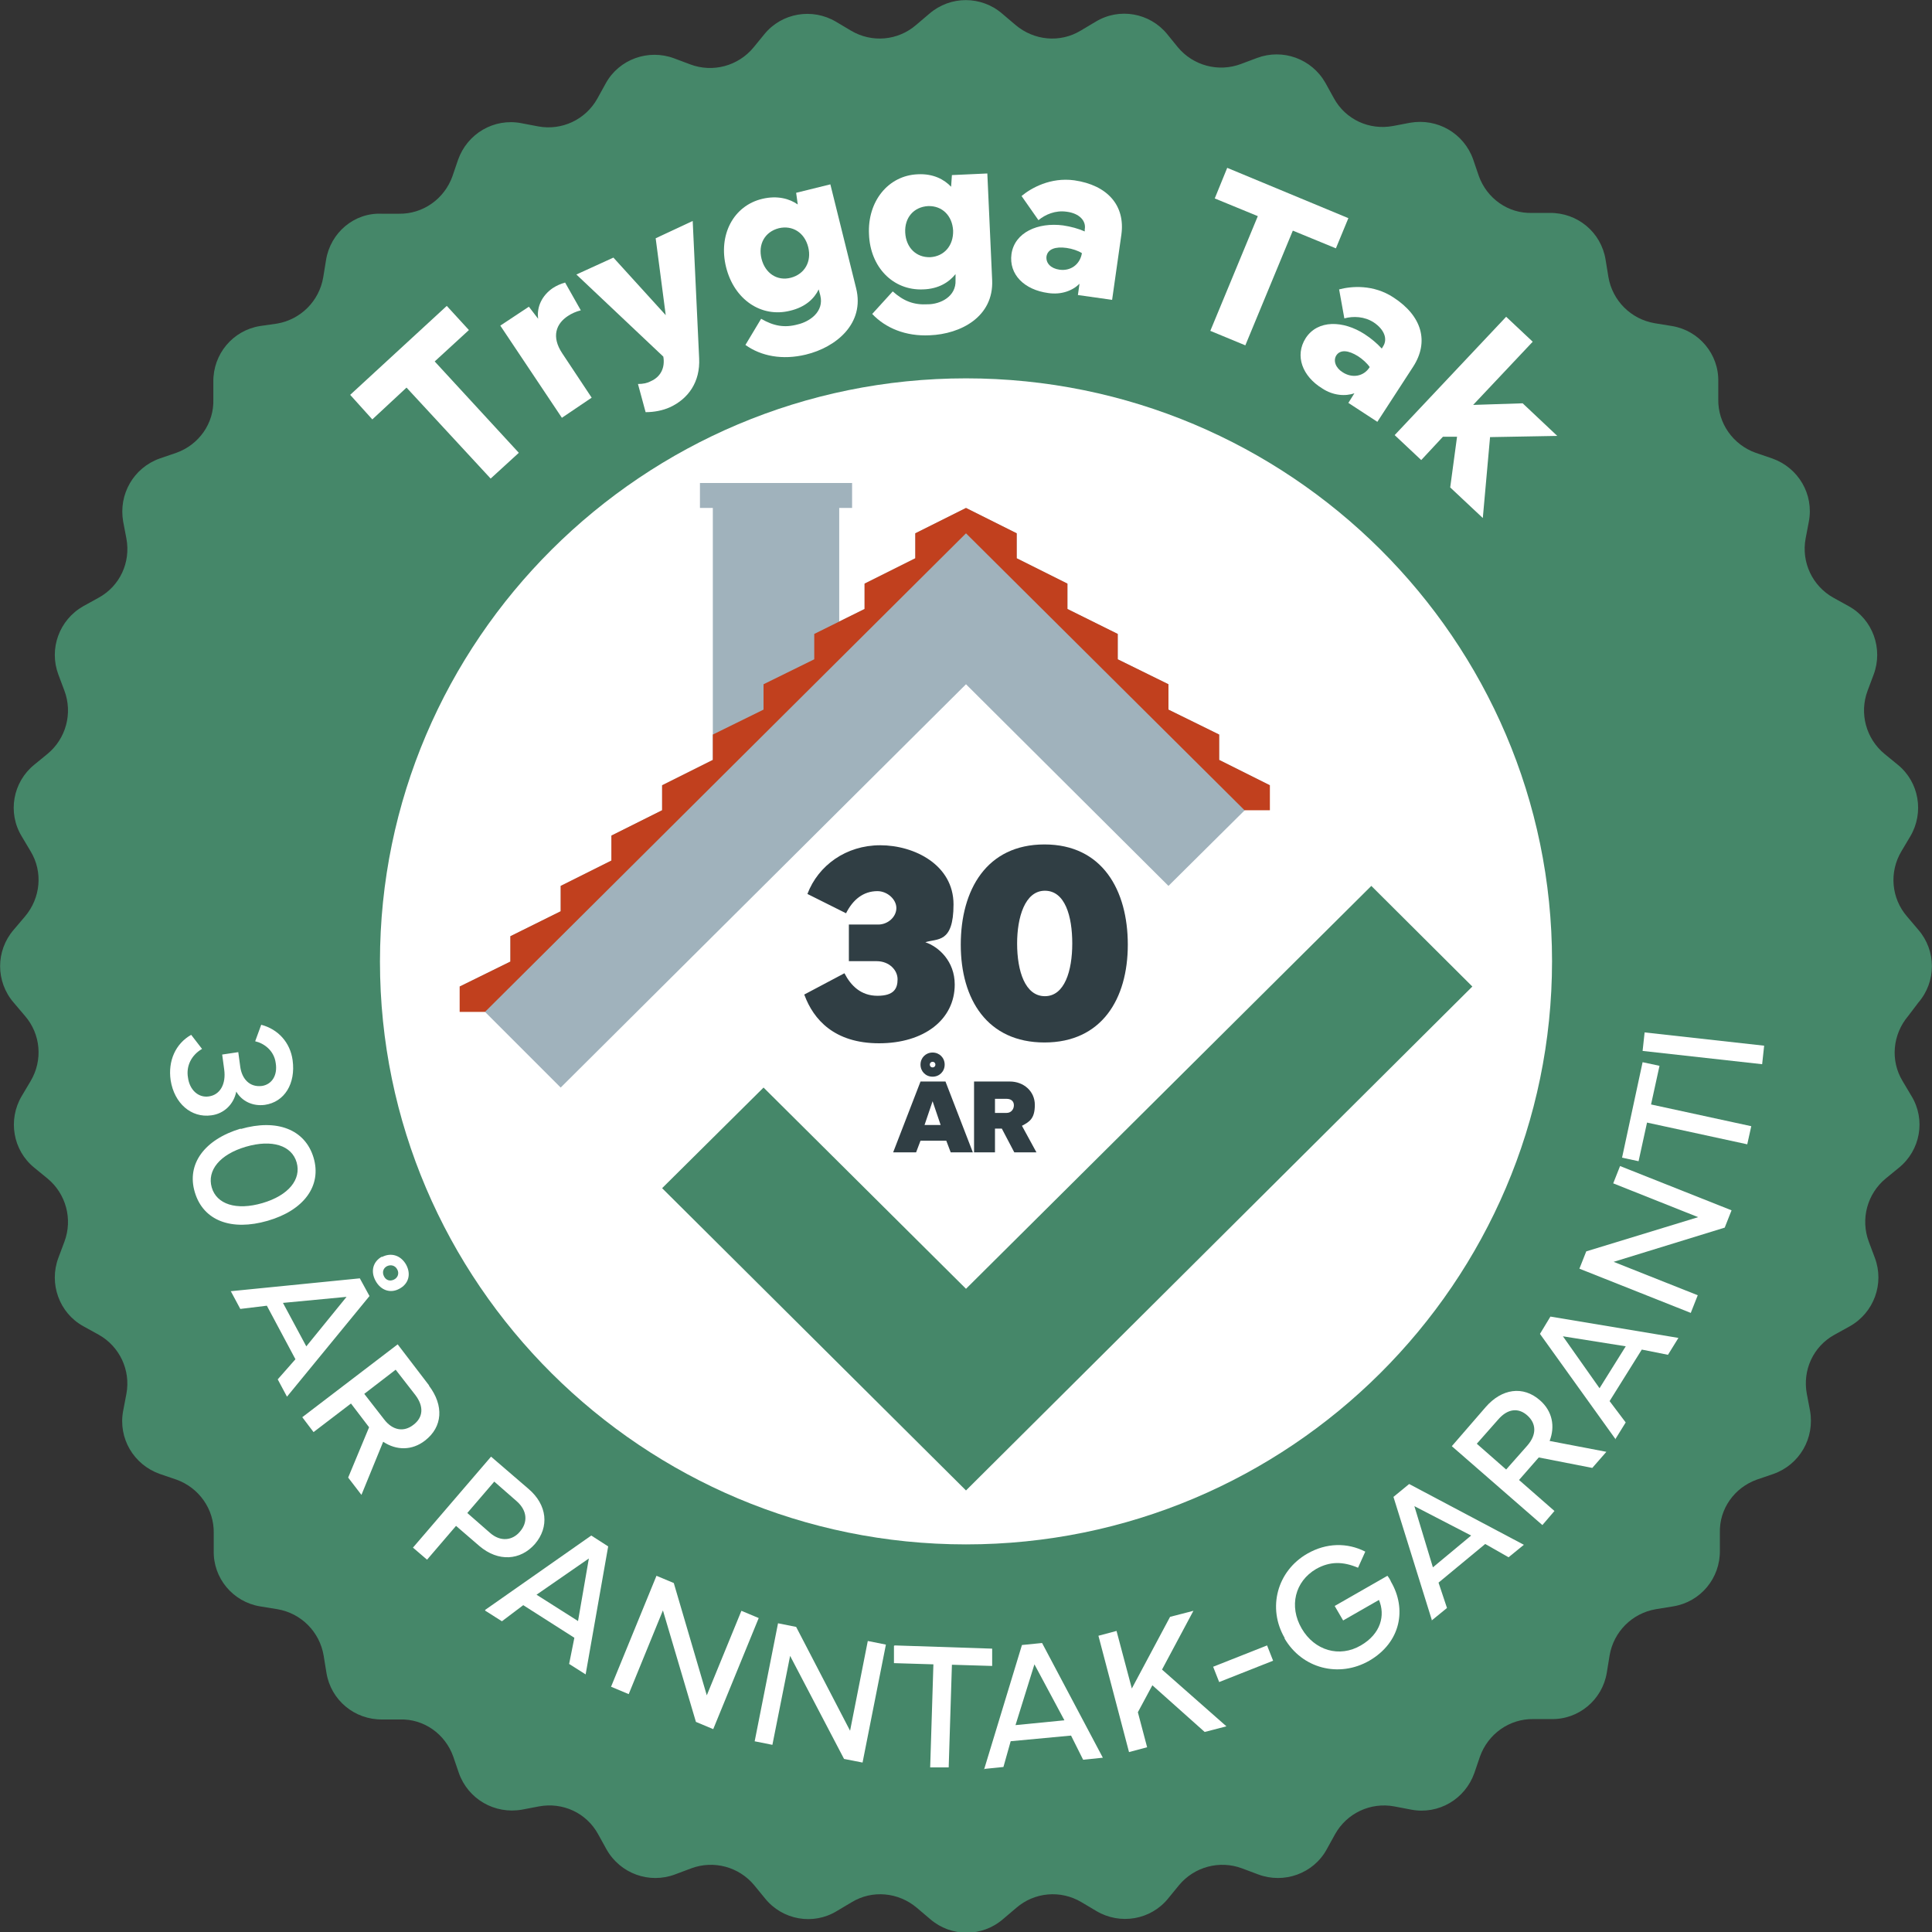 <?xml version="1.0" encoding="UTF-8"?>
<svg id="Lager_1" xmlns="http://www.w3.org/2000/svg" xmlns:xlink="http://www.w3.org/1999/xlink" version="1.1" viewBox="0 0 480 480">
  <rect x="0" y="0" width="480" height="480" fill="#333333" stroke="none"/>
  <!-- Generator: Adobe Illustrator 29.3.1, SVG Export Plug-In . SVG Version: 2.1.0 Build 151)  -->
  <defs>
    <style>
      .st0 {
        fill: #458769;
      }

      .st1 {
        fill: #fff;
      }

      .st2 {
        fill: #303e44;
      }

      .st3 {
        fill: #a0b2bc;
      }

      .st4 {
        fill: #c1401e;
      }
    </style>
  </defs>
  <path class="st0" d="M476.6,249.1c4.5-5.2,4.5-12.9,0-18.1l-2.8-3.3c-3.9-4.5-4.5-11-1.4-16.2l2.2-3.7c3.5-5.9,2.2-13.5-3.1-17.8l-3.3-2.7c-4.6-3.8-6.3-10.1-4.2-15.7l1.5-4c2.4-6.4-.2-13.7-6.2-17l-3.8-2.1c-5.2-2.9-8-8.8-6.9-14.7l.8-4.2c1.3-6.8-2.6-13.4-9.1-15.7l-4.1-1.4c-5.6-2-9.4-7.3-9.3-13.3v-4.3c.2-6.9-4.8-12.8-11.5-13.9l-4.3-.7c-5.9-1-10.5-5.6-11.5-11.5l-.7-4.3c-1.1-6.8-7-11.7-13.9-11.6h-4.3c-6,.2-11.3-3.6-13.3-9.2l-1.4-4.1c-2.3-6.5-8.9-10.3-15.7-9.1l-4.2.8c-5.9,1.1-11.8-1.6-14.7-6.9l-2.1-3.8c-3.4-6-10.6-8.6-17-6.2l-4,1.5c-5.6,2.1-11.9.4-15.7-4.2l-2.6-3.2c-4.3-5.3-11.9-6.7-17.8-3.1l-3.7,2.2c-5.1,3.1-11.6,2.5-16.2-1.4l-3.3-2.8c-5.2-4.5-12.9-4.5-18.1,0l-3.3,2.8c-4.5,3.9-11,4.5-16.2,1.4l-3.7-2.2c-5.9-3.5-13.5-2.2-17.8,3.1l-2.7,3.3c-3.8,4.6-10.1,6.3-15.7,4.2l-4-1.5c-6.4-2.4-13.7.2-17,6.2l-2.1,3.8c-2.9,5.2-8.8,8-14.7,6.9l-4.2-.8c-6.8-1.3-13.4,2.6-15.7,9.1l-1.4,4.1c-2,5.6-7.3,9.4-13.3,9.3h-4.3c-6.8-.3-12.7,4.7-13.8,11.5l-.7,4.3c-1,5.9-5.6,10.5-11.5,11.5l-4.2.6c-6.8,1.1-11.7,7-11.6,13.9v4.3c.2,6-3.6,11.3-9.2,13.3l-4.1,1.4c-6.5,2.3-10.3,8.9-9.1,15.7l.8,4.2c1.1,5.9-1.6,11.8-6.9,14.7l-3.8,2.1c-6,3.4-8.6,10.6-6.2,17l1.5,4c2.1,5.6.4,11.9-4.2,15.7l-3.3,2.7c-5.3,4.3-6.7,11.9-3.1,17.8l2.2,3.7c3.1,5.1,2.5,11.6-1.4,16.2l-2.8,3.3c-4.5,5.2-4.5,12.9,0,18.1l2.8,3.3c3.9,4.5,4.5,11,1.4,16.2l-2.2,3.7c-3.5,5.9-2.2,13.5,3.1,17.8l3.3,2.7c4.6,3.8,6.3,10.1,4.2,15.7l-1.5,4c-2.4,6.4.2,13.7,6.2,17l3.8,2.1c5.2,2.9,8,8.8,6.9,14.7l-.8,4.2c-1.3,6.8,2.6,13.4,9.1,15.7l4.1,1.4c5.6,2,9.4,7.3,9.3,13.3v4.3c-.2,6.9,4.8,12.8,11.5,13.9l4.3.7c5.9,1,10.5,5.6,11.5,11.5l.7,4.3c1.1,6.8,7,11.7,13.9,11.6h4.3c6-.2,11.3,3.6,13.3,9.2l1.4,4.1c2.3,6.5,8.9,10.3,15.7,9.1l4.2-.8c5.9-1.1,11.8,1.6,14.7,6.9l2.1,3.8c3.4,6,10.6,8.6,17,6.2l4-1.5c5.6-2.1,11.9-.4,15.7,4.2l2.7,3.3c4.3,5.3,11.9,6.7,17.8,3.1l3.7-2.2c5.1-3.1,11.6-2.5,16.2,1.4l3.3,2.8c5.2,4.5,12.9,4.5,18.1,0l3.3-2.8c4.5-3.9,11-4.5,16.2-1.4l3.7,2.2c5.9,3.5,13.5,2.2,17.8-3.1l2.7-3.3c3.8-4.6,10.1-6.3,15.7-4.2l4,1.5c6.4,2.4,13.7-.2,17-6.2l2.1-3.8c2.9-5.2,8.8-8,14.7-6.9l4.2.8c6.8,1.3,13.4-2.6,15.7-9.1l1.4-4.1c2-5.6,7.3-9.4,13.3-9.3h4.3c6.9.2,12.8-4.8,13.9-11.5l.7-4.3c1-5.9,5.6-10.5,11.5-11.5l4.3-.7c6.8-1.1,11.7-7,11.6-13.9v-4.3c-.2-6,3.6-11.3,9.2-13.3l4.1-1.4c6.5-2.3,10.3-8.9,9.1-15.7l-.8-4.2c-1.1-5.9,1.6-11.8,6.9-14.7l3.8-2.1c6-3.4,8.6-10.6,6.2-17l-1.5-4c-2.1-5.6-.4-11.9,4.2-15.7l3.3-2.7c5.3-4.3,6.7-11.9,3.1-17.8l-2.2-3.7c-3.1-5.1-2.5-11.6,1.4-16.2l2.5-3.3Z"/>
  <g>
    <path class="st1" d="M240,383.7c-80.3,0-145.6-65-145.6-144.8S159.7,94,240,94s145.6,65,145.6,144.8-65.3,144.9-145.6,144.9Z"/>
    <g>
      <path class="st1" d="M87,98.1l24-22.1,5.5,6-8.5,7.8,20.9,22.7-7,6.4-20.9-22.6-8.5,7.9-5.5-6.1Z"/>
      <path class="st1" d="M139.6,103.8l-15.3-22.9,7.1-4.7,2.3,3c-.4-3,1-5.8,3.6-7.6.9-.6,2-1.1,3.1-1.4l3.9,6.9c-1.2.3-2.3.8-3.2,1.4-2.9,1.9-4.2,5.1-1.4,9.3l7.3,11-7.4,5Z"/>
      <path class="st1" d="M143.2,68.2l9.2-4.2,13,14.3-2.5-19.1,9.2-4.3,1.6,34.1c.3,5.9-2.7,10.1-7.3,12.2-1.8.8-3.9,1.2-6,1.2l-1.9-7c1.2,0,2.3-.2,3.2-.7,2.3-1,3.6-3.2,3.1-6.1l-21.6-20.4Z"/>
      <path class="st1" d="M189.1,79.2c3.1,1.8,5.8,2.3,9.1,1.4,3-.7,6.6-3.2,5.6-7.2l-.4-1.5c-1.1,2.3-3.3,4.4-7.1,5.3-7.2,1.8-13.9-2.8-15.9-10.8s1.8-15.3,9-17c3.8-.9,6.8,0,8.8,1.4l-.4-2.9,8.5-2.1,6.4,25.8c2.2,8.8-5,14.7-12.5,16.5-5.8,1.4-11.1.4-15-2.4l3.9-6.5ZM189.2,64.3c.9,3.6,3.9,5.6,7.3,4.7s5.2-4,4.3-7.6-3.9-5.5-7.3-4.7c-3.5.9-5.2,4-4.3,7.6Z"/>
      <path class="st1" d="M221.8,72.4c2.7,2.4,5.2,3.4,8.7,3.2,3.1,0,7.1-1.9,6.9-6v-1.5c-1.6,2-4.2,3.7-8.1,3.8-7.4.3-13.1-5.5-13.4-13.7-.4-8.2,4.8-14.6,12.1-14.9,3.9-.2,6.6,1.3,8.3,3.1l.2-2.9,8.8-.4,1.2,26.5c.4,9.1-7.8,13.4-15.5,13.7-6,.3-11-1.8-14.3-5.3l5.1-5.6ZM224.9,57.8c.2,3.7,2.7,6.2,6.2,6.1,3.5-.2,5.8-2.9,5.7-6.6-.2-3.7-2.7-6.2-6.2-6.1-3.6.2-5.9,2.9-5.7,6.6Z"/>
      <path class="st1" d="M251.3,63.1c.8-5.4,6.6-7.9,12.8-7.1,2,.3,3.8.8,5.4,1.5v-.5c.4-2.1-1.3-4-4.5-4.4-2.8-.4-5.3.7-7,2.1l-4.2-6c2.4-2,7.2-4.7,13.1-3.9,8.3,1.2,12.7,6.3,11.7,13.5l-2.3,16.2-8.5-1.2.4-2.8c-1.7,1.7-4.5,2.8-7.8,2.3-5.9-.8-9.8-4.6-9.1-9.7ZM263.2,67c2.7.4,5.1-1.2,5.6-4.1-.9-.6-2.4-1.1-3.8-1.3-2.8-.4-4.7.3-5,2.1-.2,1.7,1.1,3,3.2,3.3Z"/>
      <path class="st1" d="M304.9,41.7l30.1,12.5-3.1,7.5-10.7-4.4-11.8,28.5-8.7-3.6,11.8-28.5-10.7-4.4,3.1-7.6Z"/>
      <path class="st1" d="M324.4,84c3-4.6,9.3-4.4,14.6-1,1.7,1.1,3.1,2.3,4.3,3.6l.3-.5c1.2-1.8.4-4.2-2.3-6-2.3-1.5-5.1-1.6-7.3-1l-1.3-7.2c3-.8,8.5-1.3,13.5,2,7.1,4.6,8.9,11,4.9,17.2l-8.9,13.7-7.2-4.7,1.5-2.4c-2.2.8-5.3.6-8-1.2-4.9-3-6.9-8.1-4.1-12.5ZM333.6,92.5c2.3,1.5,5.2,1.1,6.7-1.3-.6-.9-1.8-2-2.9-2.7-2.4-1.5-4.4-1.7-5.4-.2-.8,1.3-.2,3.1,1.6,4.2Z"/>
      <path class="st1" d="M380.8,84.9l-14.8,15.7,12.3-.4,8.6,8.1-16.7.3-1.8,20.1-8.1-7.6,1.7-12.6h-3.5c0,0-5.4,5.8-5.4,5.8l-6.6-6.2,27.7-29.4,6.6,6.2Z"/>
    </g>
    <g>
      <path class="st1" d="M50.2,260.6c-2.6,1.5-4,4.2-3.5,7.1.4,3.1,2.6,5.1,5.2,4.7,2.8-.4,4.3-3.1,3.8-6.7l-.5-3.7,4-.6.5,3.7c.4,2.8,2.2,5.1,5.4,4.7,2.5-.4,3.9-2.7,3.4-5.7-.4-3.1-2.9-4.9-5.1-5.4l1.5-4.1c4.2,1.1,7.2,4.4,7.8,8.8.8,5.8-2,10.4-6.9,11.1-3,.4-5.7-.9-7.1-3.3-.6,3.1-3,5.5-6.2,5.9-5,.7-9.2-3-10.1-8.7-.7-4.8,1.2-9.1,5.1-11.3l2.7,3.5Z"/>
      <path class="st1" d="M59.8,280.5c9-2.6,16,.1,18.1,7.1,2.1,7-2.4,13.1-11.4,15.7-9,2.6-16,0-18.1-7.1-2.1-7,2.4-13.1,11.4-15.8ZM61.1,284.9c-6.5,1.9-9.7,5.9-8.5,10.1,1.2,4.2,6.1,5.8,12.6,3.9,6.5-1.9,9.7-5.9,8.5-10.1-1.2-4.2-6.1-5.8-12.6-3.9Z"/>
      <path class="st1" d="M57.3,320.8l32.1-3.2,2.4,4.4-20.5,25-2.3-4.3,4.4-5-7.1-13.3-6.6.8-2.3-4.3ZM76.1,334.5l10-12.3-15.8,1.5,5.8,10.8ZM94.9,312.3c2.3-1.2,4.7-.4,6,1.9,1.3,2.4.6,4.8-1.7,6-2.2,1.2-4.6.4-5.9-2-1.3-2.4-.6-4.8,1.6-6ZM96.1,314.6c-.9.5-1.2,1.5-.7,2.5.5,1,1.5,1.3,2.5.8,1-.5,1.3-1.6.8-2.5-.5-1-1.6-1.3-2.6-.8Z"/>
      <path class="st1" d="M106.6,344.3c3.7,4.9,3.4,10.2-1,13.6-3.2,2.5-7.1,2.5-10.4.3l-5.4,13.2-3.3-4.3,5.2-12.5-4.5-5.9-9.3,7.1-2.8-3.7,23.7-18.1,7.8,10.2ZM98.3,340.3l-7.8,6,4.9,6.3c2.2,2.9,5,3.2,7.3,1.4,2.4-1.8,2.7-4.5.5-7.4l-4.9-6.3Z"/>
      <path class="st1" d="M102.6,384.5l19.4-22.6,9.3,8c4.7,4,5.2,9.5,1.6,13.7-3.6,4.1-9.1,4.5-13.8.5l-5.8-5-7.2,8.4-3.5-3ZM116.1,375.9l5.6,4.9c2.7,2.4,5.7,1.9,7.5-.3,1.9-2.2,1.9-5.1-.8-7.5l-5.6-4.9-6.7,7.8Z"/>
      <path class="st1" d="M120.5,400l26.4-18.5,4.2,2.7-5.6,31.8-4.1-2.6,1.3-6.5-12.7-8.1-5.3,4-4.1-2.6ZM143.6,402.8l2.7-15.6-13,9,10.4,6.6Z"/>
      <path class="st1" d="M151.8,419.1l11.3-27.6,4.3,1.8,8.2,27.9,8.6-21,4.3,1.8-11.3,27.6-4.3-1.8-8.2-27.7-8.5,20.8-4.3-1.8Z"/>
      <path class="st1" d="M187.5,432.6l5.8-29.3,4.5.9,13.4,25.8,4.4-22.3,4.5.9-5.8,29.3-4.6-.9-13.4-25.6-4.4,22.1-4.5-.9Z"/>
      <path class="st1" d="M222.3,408.8l24.2.8v4.3c-.1,0-10-.3-10-.3l-.8,25.5h-4.6c0-.1.8-25.6.8-25.6l-9.8-.3v-4.3Z"/>
      <path class="st1" d="M244.5,439.6l9.4-30.9,5-.5,15.1,28.5-4.9.5-3-6-15,1.4-1.8,6.4-4.9.5ZM264.5,427.5l-7.5-14-4.7,15.1,12.2-1.2Z"/>
      <path class="st1" d="M272.9,406.4l4.5-1.2,3.8,14.3,9.5-17.8,5.8-1.5-7.8,14.6,16,14.1-5.4,1.4-13-11.6-3.6,6.7,2.3,8.7-4.5,1.2-7.6-28.9Z"/>
      <path class="st1" d="M316.3,412.6l-13.4,5.3-1.5-3.8,13.4-5.3,1.5,3.8Z"/>
      <path class="st1" d="M319.2,407c-4.4-7.5-1.9-16.7,5.6-21,4.7-2.7,9.9-2.8,14.4-.5l-1.8,4c-3.8-1.6-7-1.6-10.4.3-5.3,3.1-6.8,9.3-3.6,14.8,3.2,5.5,9.4,7.3,14.7,4.2,5-2.9,6.1-7.5,4.5-11.3l-8.9,5.1-2.1-3.6,13.1-7.5c.4.5.7,1,.9,1.5,3.9,6.7,2.5,15-5.4,19.6-7.5,4.3-16.7,2-21.1-5.6Z"/>
      <path class="st1" d="M355.8,402.7l-9.6-30.8,3.9-3.2,28.5,15.1-3.8,3.1-5.8-3.3-11.6,9.6,2.1,6.3-3.8,3.1ZM365.5,381.5l-14.1-7.3,4.6,15.2,9.5-7.9Z"/>
      <path class="st1" d="M369.1,349.6c4-4.6,9.3-5.4,13.5-1.7,3.1,2.7,3.8,6.5,2.4,10.1l14.1,2.7-3.5,4-13.3-2.6-4.9,5.6,8.8,7.7-3,3.5-22.5-19.6,8.4-9.7ZM366.8,358.6l7.4,6.5,5.3-6c2.4-2.8,2.1-5.5,0-7.4-2.2-2-4.9-1.8-7.3,1l-5.3,6Z"/>
      <path class="st1" d="M401.4,357.6l-18.8-26.2,2.6-4.3,31.8,5.3-2.6,4.2-6.5-1.3-8,12.8,4,5.3-2.6,4.2ZM404,334.5l-15.7-2.5,9.1,12.9,6.5-10.4Z"/>
      <path class="st1" d="M420.1,326.2l-27.7-11,1.7-4.3,27.8-8.5-21.1-8.4,1.7-4.3,27.7,11-1.7,4.3-27.6,8.5,20.9,8.3-1.7,4.3Z"/>
      <path class="st1" d="M403,287.6l5.1-23.7,4.2.9-2.1,9.6,24.9,5.4-1,4.5-24.9-5.4-2.1,9.6-4.2-.9Z"/>
      <path class="st1" d="M438.3,259.8l-.5,4.6-29.7-3.3.5-4.6,29.7,3.3Z"/>
    </g>
  </g>
  <g>
    <g>
      <polygon class="st3" points="302.9 188.8 302.9 182.5 290.3 176.3 290.3 170 277.7 163.8 277.7 157.5 265.2 151.3 265.2 145 252.6 138.7 252.6 132.5 240 126.2 240 126.2 227.4 132.5 227.4 138.7 214.8 145 214.8 151.3 208.5 154.4 208.5 126.2 211.7 126.2 211.7 120 173.9 120 173.9 126.2 177.1 126.2 177.1 182.5 177.1 182.5 177.1 188.8 164.5 195.1 164.5 201.3 151.9 207.6 151.9 213.8 139.3 220.1 139.3 226.4 126.8 232.6 126.8 238.9 114.2 245.1 139.3 270.2 240 170 290.3 220.1 315.5 195.1 302.9 188.8"/>
      <polygon class="st4" points="315.5 195.1 302.9 188.8 302.9 182.5 290.3 176.3 290.3 170 277.7 163.8 277.7 157.5 265.2 151.3 265.2 145 252.6 138.7 252.6 132.5 240 126.2 240 126.2 227.4 132.5 227.4 138.7 214.8 145 214.8 151.3 202.3 157.5 202.3 163.8 189.7 170 189.7 176.3 177.1 182.5 177.1 188.8 164.5 195.1 164.5 201.3 151.9 207.6 151.9 213.8 139.3 220.1 139.3 226.4 126.8 232.6 126.8 238.9 114.2 245.1 114.2 251.4 120.5 251.4 240 132.5 309.2 201.3 315.5 201.3 315.5 195.1"/>
      <polygon class="st0" points="240 370.3 164.5 295.2 189.7 270.2 240 320.2 340.7 220.1 365.8 245.1 240 370.3"/>
    </g>
    <g>
      <path class="st2" d="M221.9,286.3l6.8-17.6h6.2l6.8,17.6h-5.5l-1.1-2.9h-6.4l-1.1,2.9h-5.7ZM231.7,261.5c1.7,0,3,1.3,3,3s-1.3,3-3,3-3-1.3-3-3,1.3-3,3-3ZM233.7,279.5l-2-5.9-2,5.9h4ZM231.7,265.2c.4,0,.7-.3.7-.7s-.3-.7-.7-.7-.7.3-.7.7.3.7.7.7Z"/>
      <path class="st2" d="M242,286.3v-17.6h8.9c3.4,0,6.2,2.4,6.2,5.8s-1.3,4.2-3.2,5.2l3.6,6.6h-5.5l-3.1-5.9h-1.7v5.9h-5.2ZM247.2,273v3.5h2.9c1.1,0,1.8-.9,1.8-1.9s-.7-1.6-1.8-1.6h-2.9Z"/>
      <g>
        <path class="st2" d="M199.8,247.1l10-5.3c1.6,3.1,4.1,5.6,8.2,5.6s5-1.8,5-4.1-2.1-4.5-5.2-4.5h-6.9v-9.1h7.3c2.4,0,4.5-1.9,4.5-4.1s-2.3-4.2-4.7-4.2c-3.5,0-6.1,2.1-7.8,5.5l-9.6-4.8c2.7-7.1,9.6-12.1,18.1-12.1s18.2,4.9,18.2,14.7-4.1,8.4-7,9.4c3.3,1.1,7.3,4.7,7.3,10.5,0,8.7-7.6,14.6-18.8,14.6s-16.3-6-18.5-11.9Z"/>
        <path class="st2" d="M259.5,209.8c14.4,0,20.7,11.4,20.7,24.9s-6.5,24.3-20.7,24.3-20.8-10.7-20.8-24.3,6.4-24.9,20.8-24.9ZM252.7,234.4c0,6.9,2,13.1,6.9,13.1s6.8-6.3,6.8-13.1-1.8-13.1-6.8-13.1-6.9,6.7-6.9,13.1Z"/>
      </g>
    </g>
  </g>
</svg>